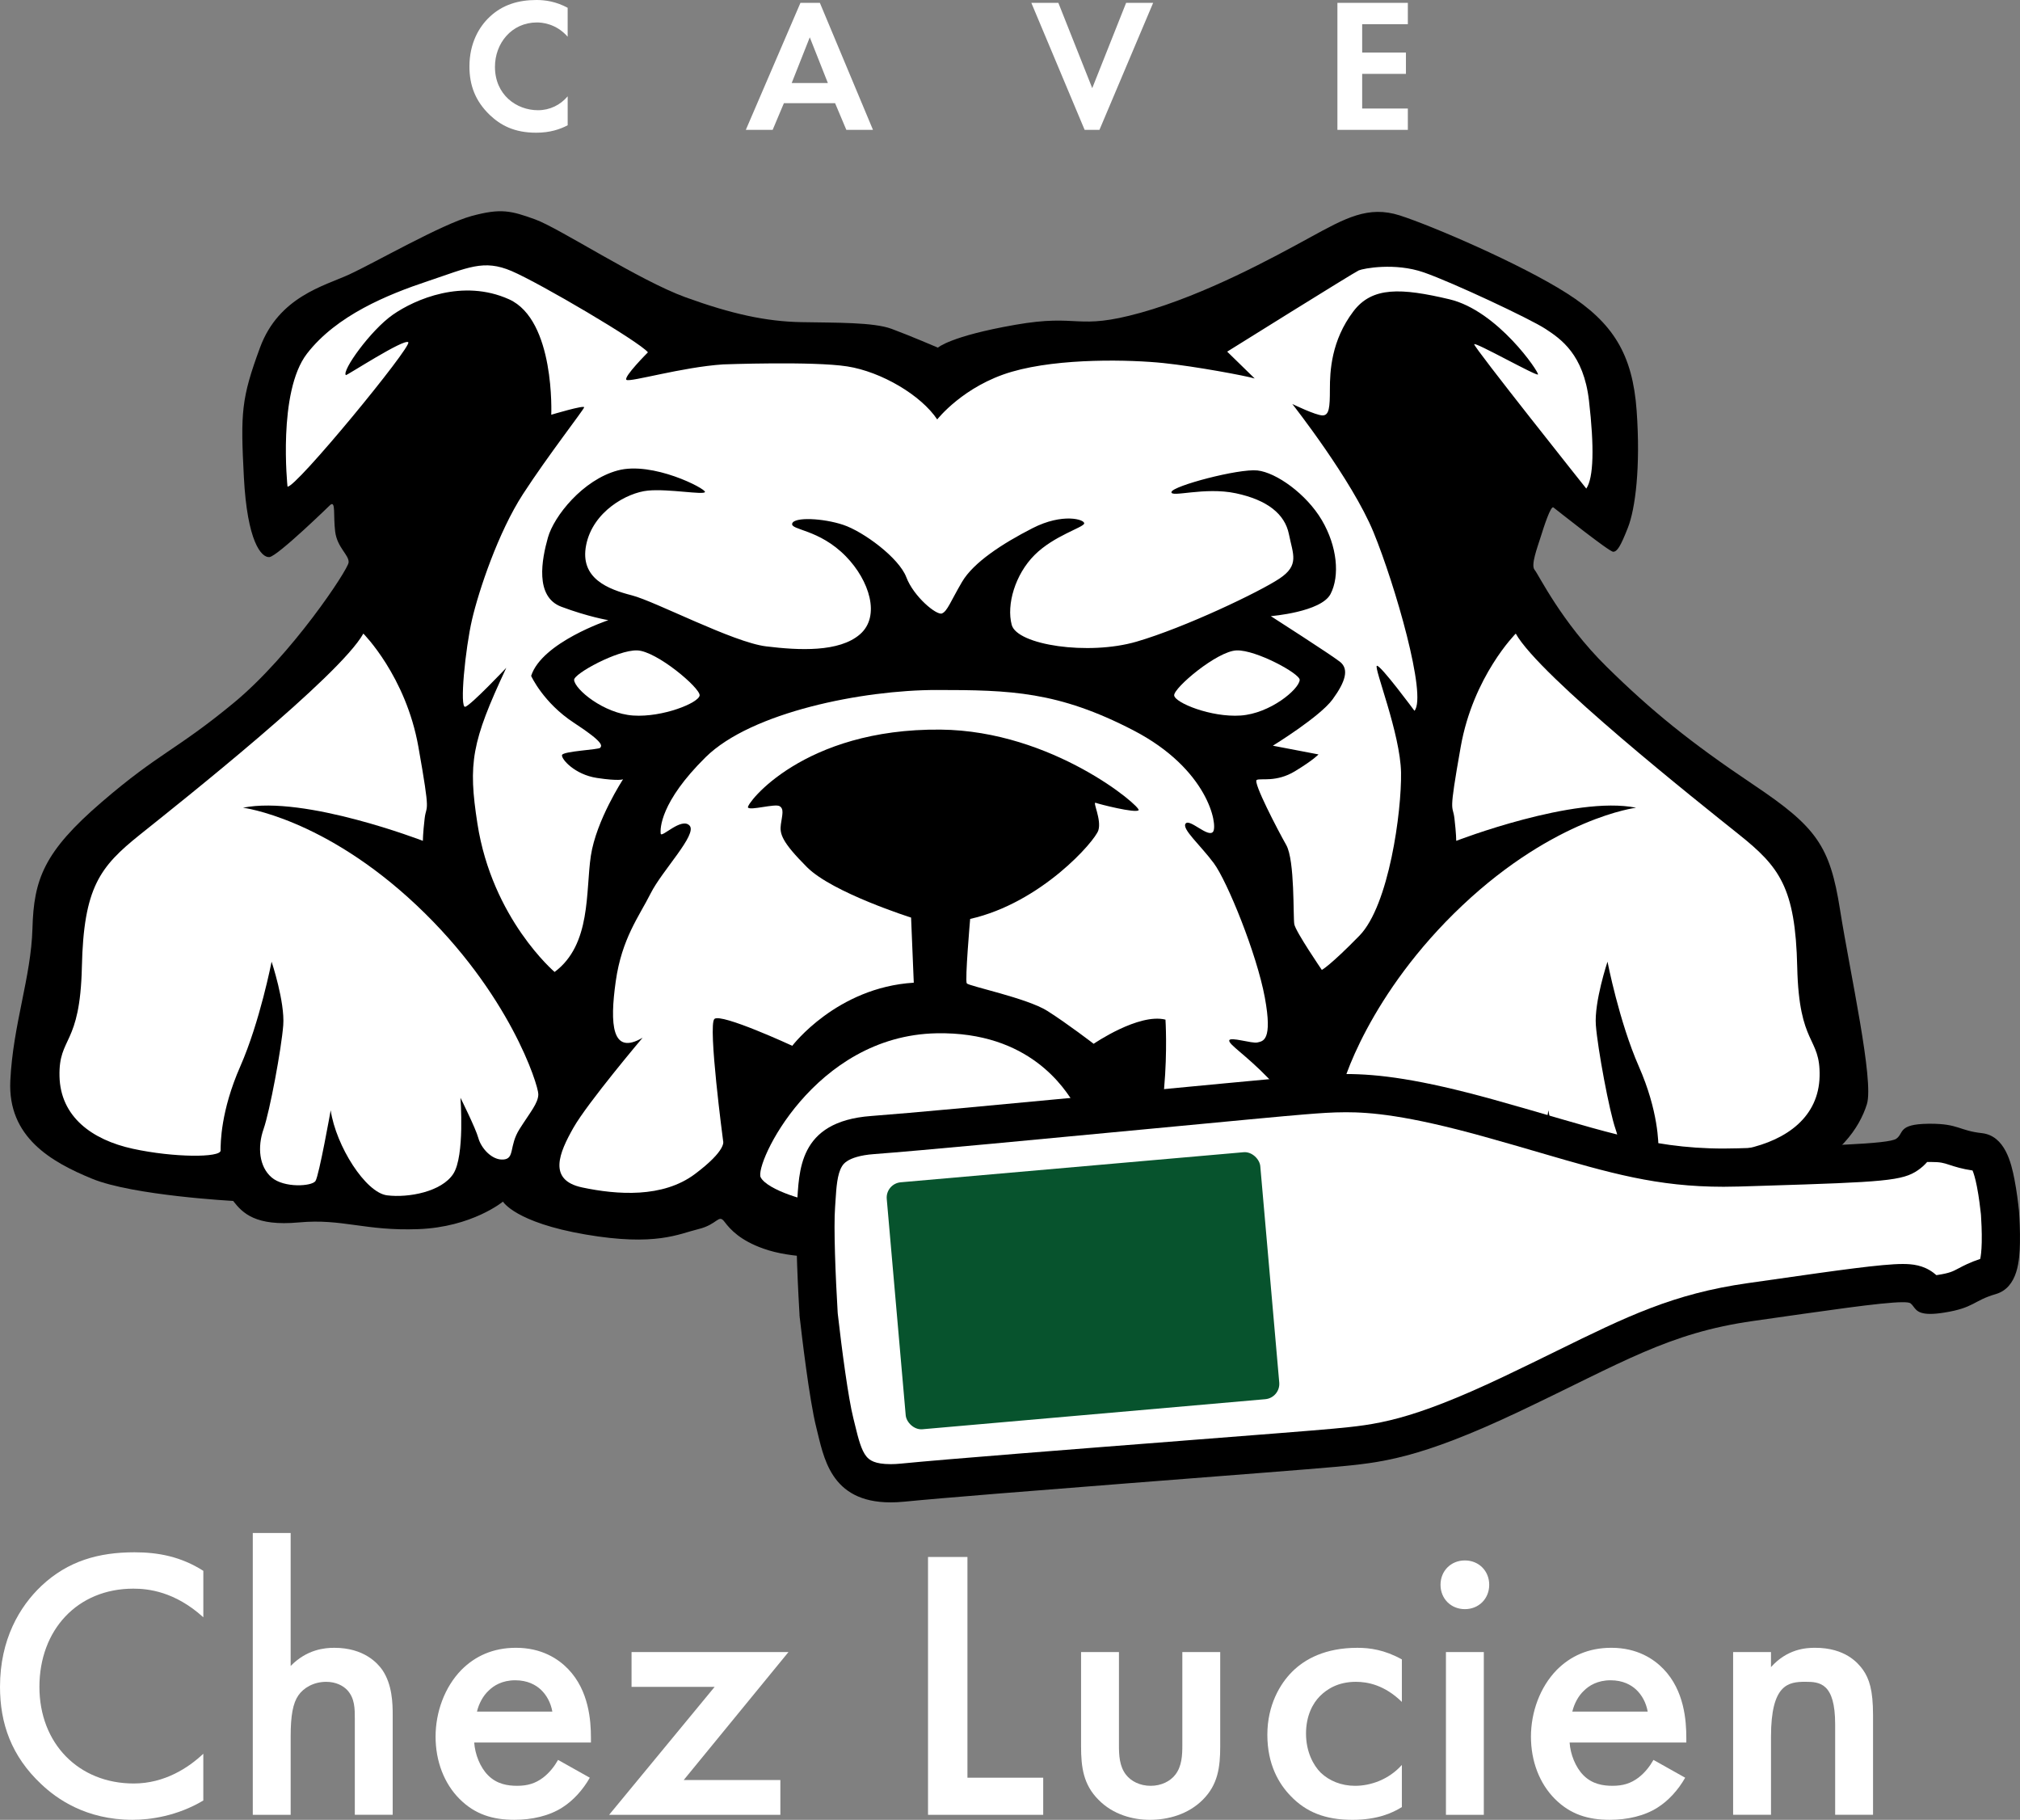 <?xml version="1.0" encoding="UTF-8"?>
<svg xmlns="http://www.w3.org/2000/svg" id="Calque_2" data-name="Calque 2" viewBox="0 0 1155.53 1040.8">
  <rect x="0" y="0" width="1155.53" height="1040.8" fill="#808080" stroke="none"/>
  <defs>
    <style>
      .cls-1 {
        fill: #fff;
      }

      .cls-2 {
        fill: #07532d;
      }
    </style>
  </defs>
  <g id="Calque_2-2" data-name="Calque 2">
    <g>
      <path d="M189.04,288.66s-30.33,29.56-34.94,29.95-12.67-8.83-14.59-45.69-1.54-44.92,9.22-74.1,36.86-35.32,51.07-41.85c14.21-6.53,52.99-28.8,69.88-33.4,16.89-4.61,22.65-3.07,36.48,1.92,13.82,4.99,59.51,34.94,86.01,44.54s46.08,13.82,66.04,14.21c19.97.38,41.47,0,51.83,3.84,10.37,3.84,26.49,10.75,26.49,10.75,0,0,6.91-6.53,44.16-13.05,37.24-6.53,34.56,3.46,71.8-6.91,37.24-10.37,76.41-31.87,96.76-43s33.4-18.43,51.45-12.67c18.05,5.76,69.11,27.65,95.61,44.54,26.49,16.89,37.63,34.94,39.93,67.19,2.3,32.25-.77,56.06-4.99,66.81-4.22,10.75-6.14,13.82-8.45,13.82s-32.64-24.19-34.17-25.34-5.38,10.75-7.3,16.89c-1.92,6.14-5.76,16.13-3.46,18.81,2.3,2.69,15.36,29.95,41.08,55.29,25.73,25.34,48,43.39,84.09,67.58,36.09,24.19,43.77,34.94,49.53,71.42,5.76,36.48,19.58,97.91,15.36,111.35-4.22,13.44-15.74,30.72-42.62,41.85-26.88,11.13-45.31,8.45-66.81,10.37-21.5,1.92-21.89,12.29-33.79,13.82-11.9,1.54-39.16,1.92-55.29,1.92s-25.73,7.3-43.39,3.07c-17.66-4.22-38.4-15.36-41.08-14.59s-11.13,9.98-17.28,12.29c0,0-38.01,13.05-72.57,13.05s-36.09-2.69-59.13,0c-23.04,2.69-80.25,9.6-122.48,7.68s-60.42-1.13-76.79-6.91c-13.05-4.61-18.81-10.75-22.27-15.36s-3.84,1.54-14.97,4.22-24.19,9.98-64.51,3.07c-40.32-6.91-47.23-18.81-47.23-18.81,0,0-17.66,14.59-48.38,15.74s-43.39-6.14-68.34-3.84c-24.96,2.3-32.25-5.38-37.63-12.29,0,0-57.21-3.07-80.63-12.67-23.42-9.6-48.38-23.81-46.84-56.06,1.54-32.25,11.9-59.13,12.67-87.16.77-28.03,6.53-43.77,39.55-72.18,33.02-28.41,42.62-29.56,75.64-56.83,33.02-27.26,65.27-76.02,65.66-80.25s-6.53-8.45-7.68-17.66c-1.15-9.22.38-17.66-2.69-15.36Z"></path>
      <path class="cls-1" d="M164.47,278.29s-5.76-54.14,11.13-76.02c16.89-21.89,46.08-33.79,69.11-41.47,23.04-7.68,31.87-12.67,48-5.76,16.13,6.91,72.95,40.32,77.94,46.46,0,0-14.21,14.21-12.29,15.74s31.87-7.3,55.29-8.83c0,0,51.45-1.92,71.03,1.15,19.58,3.07,42.24,16.51,51.45,30.33,0,0,14.97-19.2,42.62-27.26s68.34-6.91,86.78-4.99c18.43,1.92,47.23,7.3,52.22,8.83l-15.74-15.36s72.57-45.31,75.26-46.46,20.73-4.61,37.24,1.15c16.51,5.76,60.67,26.49,69.5,32.25,8.83,5.76,21.89,14.59,24.96,41.08s2.69,44.16-1.54,50.3c0,0-64.51-81.02-64.12-82.55.38-1.54,35.71,18.43,36.48,17.28s-23.04-36.48-50.68-43c-27.65-6.53-44.16-7.3-54.91,6.91-12.67,16.74-13.44,34.17-13.44,44.54s-.38,14.97-4.22,14.97-17.28-6.53-17.28-6.53c0,0,34.17,43.39,46.46,73.34,12.29,29.95,30.72,93.69,23.42,102.13,0,0-19.58-26.49-21.5-25.73s13.44,38.78,13.82,61.05c.38,22.27-6.91,76.02-23.81,93.3-16.89,17.28-21.5,19.58-21.5,19.58,0,0-14.97-21.89-15.74-26.11s.38-36.48-4.61-45.31c-4.99-8.83-19.2-36.09-16.89-37.24s11.13,1.54,21.89-4.99c10.75-6.53,13.44-9.6,13.44-9.6l-26.11-4.99s26.88-16.51,34.17-26.49c7.3-9.98,9.6-17.28,4.22-21.5s-39.55-26.11-39.55-26.11c0,0,28.8-2.3,34.17-12.67,5.38-10.37,3.84-27.26-4.99-42.24-8.83-14.97-26.11-27.26-36.86-28.41s-48.38,8.83-49.15,12.29c-.77,3.46,18.81-3.07,36.86.77,18.05,3.84,28.03,11.9,30.33,23.42,2.3,11.52,6.14,17.66-5.38,25.34-11.52,7.68-54.14,28.03-81.78,36.09-27.65,8.06-68.34,1.92-71.42-9.6-3.07-11.52,1.92-28.8,13.05-39.93,11.13-11.13,28.03-15.74,28.41-18.05.38-2.3-12.29-6.14-29.56,2.69s-33.79,19.58-40.32,30.72c-6.53,11.13-8.45,16.89-11.52,18.05s-16.13-9.6-20.35-20.73-24.57-26.11-36.09-29.95c-11.52-3.84-28.03-4.61-29.18-.77s15.36,3.07,30.72,18.81c13.36,13.69,19.97,34.17,8.06,44.54-11.9,10.37-34.94,9.22-53.75,6.91-18.81-2.3-63.35-25.73-76.79-29.18s-29.95-9.6-26.11-28.8c3.84-19.2,23.42-29.95,35.32-31.1,11.9-1.15,32.25,2.69,32.64.77s-29.95-17.66-49.91-12.29c-19.97,5.38-36.48,26.11-39.93,38.4-3.46,12.29-7.68,33.79,7.68,39.55,15.36,5.76,26.88,7.68,26.88,7.68,0,0-38.01,12.67-44.16,31.87,0,0,6.91,15.36,24.57,26.88,17.66,11.52,15.74,13.05,14.97,14.21s-21.5,1.92-21.89,4.22,7.3,11.13,19.97,13.05,14.97.77,14.97.77c0,0-15.36,23.42-18.43,43.77-3.07,20.35.38,50.68-20.73,66.43,0,0-35.71-30.33-44.16-84.86-5.35-34.55-3.46-46.46,16.51-89.08,0,0-19.97,21.12-23.42,22.27-3.46,1.15,0-33.4,3.84-49.91,3.84-16.51,14.97-49.91,29.18-71.8,14.21-21.89,34.56-48,34.94-49.53s-18.81,4.22-18.81,4.22c0,0,2.3-54.14-24.19-66.04-26.49-11.9-53.75,0-66.43,8.83-12.67,8.83-29.34,32.1-26.88,34.56.38.38,33.4-21.12,35.71-18.81s-64.89,84.09-69.11,82.55Z"></path>
      <path class="cls-1" d="M328.42,388.87c-.25-3.53,24.96-17.28,36.09-16.89,11.13.38,36.09,21.5,35.71,25.73s-21.12,12.67-38.01,11.52c-16.89-1.15-33.4-14.97-33.79-20.35Z"></path>
      <path class="cls-1" d="M743.48,388.87c.25-3.53-24.96-17.28-36.09-16.89-11.13.38-36.09,21.5-35.71,25.73.38,4.22,21.12,12.67,38.01,11.52,16.89-1.15,33.4-14.97,33.79-20.35Z"></path>
      <path class="cls-1" d="M427.87,461.82c-1.15-1.92,31.48-45.31,110.2-44.54,64.14.63,114.8,44.16,113.27,46.08-1.54,1.92-22.65-3.46-24.57-4.22s3.46,9.6,1.54,15.74-32.64,41.47-73.34,50.68c0,0-3.07,35.32-1.92,36.86s34.56,8.45,46.08,15.74c11.52,7.3,26.49,18.81,26.49,18.81,0,0,25.73-17.66,41.08-13.82,0,0,1.15,17.66-.77,39.16s-5.38,47.61,24.96,56.44c30.33,8.83,66.43,4.22,63.74-13.82s-16.13-34.94-29.18-48.38c-13.05-13.44-22.65-19.2-22.27-21.5s13.05,1.92,16.13,1.15,8.83-.77,4.22-25.73c-4.61-24.96-21.5-66.43-29.18-76.79s-18.43-19.58-16.13-22.65c2.3-3.07,13.05,8.45,15.74,4.61s-2.69-35.71-45.69-57.98c-43-22.27-70.26-23.04-112.5-23.04s-105.97,12.67-132.08,38.4-26.11,41.08-25.73,43.77,11.9-9.6,16.51-4.61c4.61,4.99-15.74,25.73-22.27,38.78-6.53,13.05-16.51,25.73-19.97,50.3-3.46,24.57-2.3,42.62,15.36,32.25,0,0-31.48,37.24-39.55,51.45-8.06,14.21-14.97,29.95,4.99,34.17,19.97,4.22,46.08,6.14,64.51-7.68,18.43-13.82,16.13-18.81,16.13-18.81,0,0-8.83-66.43-4.99-69.88,3.84-3.46,44.54,15.36,44.54,15.36,0,0,25.34-33.4,69.5-36.09l-1.54-37.24s-44.92-14.21-59.51-28.8c-14.59-14.59-15.74-19.2-14.97-24.57.77-5.38,1.92-8.83-.77-10.37-2.69-1.54-16.89,2.69-18.05.77Z"></path>
      <path class="cls-1" d="M207.86,362.38s24.32,24.32,31.48,64.76c7.17,40.44,4.61,32.25,3.58,40.96-1.02,8.7-1.02,12.8-1.02,12.8,0,0-67.58-26.11-102.9-18.94,0,0,46.08,5.63,99.32,55.8,53.24,50.17,69.62,102.9,69.62,108.02s-4.61,10.24-10.75,19.97c-6.14,9.73-2.56,16.89-9.22,17.41-6.66.51-12.8-6.66-14.33-12.29-1.54-5.63-10.24-23.04-10.24-23.04,0,0,2.56,33.28-4.1,43.52s-25.6,13.82-37.88,12.29c-12.29-1.54-29.18-28.16-32.25-48.63,0,0-6.66,37.37-8.7,40.44-2.05,3.07-17.92,4.1-25.09-2.05-7.17-6.14-8.19-17.41-4.61-27.65,3.58-10.24,10.24-46.08,11.26-59.39,1.02-13.31-6.66-36.35-6.66-36.35,0,0-6.66,34.3-17.92,59.9s-11.26,44.03-11.26,48.12-26.62,4.1-50.17-1.02c-23.55-5.12-41.47-18.43-41.98-41.47-.51-23.04,11.77-16.89,12.8-62.46,1.02-45.56,10.24-57.34,33.28-75.77,23.04-18.43,114.16-90.61,127.73-114.93Z"></path>
      <path class="cls-1" d="M867.07,362.38s-24.32,24.32-31.48,64.76c-7.17,40.44-4.61,32.25-3.58,40.96,1.02,8.7,1.02,12.8,1.02,12.8,0,0,67.58-26.11,102.9-18.94,0,0-46.08,5.63-99.32,55.8-53.24,50.17-69.62,102.9-69.62,108.02,0,5.12,4.61,10.24,10.75,19.97,6.14,9.73,2.56,16.89,9.22,17.41,6.66.51,12.8-6.66,14.33-12.29s10.24-23.04,10.24-23.04c0,0-2.56,33.28,4.1,43.52,6.66,10.24,25.6,13.82,37.88,12.29,12.29-1.54,29.18-28.16,32.25-48.63,0,0,6.66,37.37,8.7,40.44,2.05,3.07,17.92,4.1,25.09-2.05,7.17-6.14,8.19-17.41,4.61-27.65-3.58-10.24-10.24-46.08-11.26-59.39-1.02-13.31,6.66-36.35,6.66-36.35,0,0,6.66,34.3,17.92,59.9s11.26,44.03,11.26,48.12c0,4.1,26.62,4.1,50.17-1.02,23.55-5.12,41.47-18.43,41.98-41.47s-11.77-16.89-12.8-62.46c-1.02-45.56-10.24-57.34-33.28-75.77-23.04-18.43-114.16-90.61-127.73-114.93Z"></path>
      <path class="cls-1" d="M435.16,673.38c-3.84-7.17,30.47-81.07,100.6-82.42,53.24-1.02,73.46,31.74,79.1,40.96,5.63,9.22,24.57,34.56,23.04,41.47-1.54,6.91-18.69,14.85-46.33,15.87-27.65,1.02-47.61-1.54-67.07-1.02-19.45.51-39.93.51-51.19,0-11.26-.51-34.3-7.68-38.14-14.85Z"></path>
    </g>
    <g>
      <path d="M769.67,614.25c-8.92,0-16.77.65-25.05,1.31-25.71,2.04-203.97,19.59-246.27,22.7-42.3,3.11-41.04,32.15-42.44,50.44-1.23,16.2.95,54.76,1.46,63.35h-.04s.03.3.1.86c.03.56.05.86.05.86h.04c.97,8.54,5.44,46.91,9.44,62.65,4.21,16.59,7.76,42.82,42.54,42.82,2.48,0,5.11-.13,7.92-.41,42.21-4.2,220.83-17.5,246.51-19.9,25.68-2.41,47.26-4.16,105.88-31.99,58.62-27.83,84.54-44.56,133.04-51.44,40.5-5.74,73.76-10.74,85.61-10.74,2.34,0,3.85.2,4.41.62,2.75,2.08,2.44,6.07,11.34,6.07,2.1,0,4.71-.22,8-.75,17.22-2.74,16.57-6.84,29.42-10.57,12.86-3.73,13.66-19.83,13.86-29.11.15-6.95-.26-14.31-.48-17.56h.02s-.03-.31-.08-.86c-.04-.55-.06-.86-.06-.86h-.02c-.34-3.24-1.2-10.56-2.54-17.38-1.79-9.11-5.34-24.83-18.65-26.3-12.91-1.42-13.35-5.37-29.29-5.37-.49,0-.99,0-1.51.01-17.43.25-13.63,5.44-18.14,8.57-4.51,3.13-41.46,3.93-90.42,5.47-2.84.09-5.61.13-8.32.13-44.06,0-72.68-11.63-131.58-27.98-42.39-11.76-65.95-14.64-84.74-14.64h0Z"></path>
      <path class="cls-1" d="M769.67,636.11c14.34,0,34.93,1.65,78.9,13.85,11.81,3.28,22.69,6.45,32.31,9.26,40.29,11.75,66.91,19.52,105.12,19.52,2.92,0,5.95-.05,9-.14l14.52-.45c68.46-2.11,78.88-2.81,87.67-8.91,1.96-1.36,3.68-2.89,5.22-4.66.24,0,.5-.01.78-.02.41,0,.81,0,1.19,0,5.73,0,7.29.51,10.72,1.63,3.12,1.02,7.24,2.36,13.29,3.24.59,1.42,1.51,4.17,2.49,9.17,1.19,6.03,1.96,12.74,2.24,15.41l.09.99c.18,2.68.57,9.44.43,15.56-.11,5.06-.54,7.93-.87,9.45-5.83,1.92-9.66,3.95-12.55,5.48-3.15,1.67-4.88,2.59-11.44,3.63-.39.06-.75.12-1.09.16-.54-.47-1.09-.93-1.67-1.36-5.87-4.42-12.17-5.02-17.56-5.02-11.88,0-37.68,3.68-73.39,8.78-4.95.71-10.06,1.44-15.29,2.18-42.65,6.05-69.1,19.03-109.13,38.68-8.95,4.4-19.1,9.38-30.22,14.66-54.44,25.84-73.5,27.62-97.64,29.88l-.9.08c-10.03.94-44.55,3.63-84.52,6.74l-.71.06-.33.03c-60.37,4.7-135.51,10.55-161.07,13.09-2.03.2-3.96.3-5.76.3-9.06,0-12.11-2.24-13.9-4.43-2.84-3.47-4.54-9.86-6.46-17.84-.34-1.4-.66-2.76-1-4.06-2.84-11.21-6.57-39.13-8.89-59.67l-.06-.71c-1.23-20.63-2.36-48.77-1.48-60.3.1-1.34.19-2.74.28-4.19.44-6.87.93-14.65,3.61-19.04.48-.79,1.21-1.98,3.33-3.28,2.3-1.4,6.77-3.19,15.02-3.8,25.64-1.89,100.65-9.02,160.93-14.75,40.41-3.84,75.32-7.16,85.46-7.96l.93-.07c7.53-.6,14.65-1.16,22.4-1.16"></path>
      <rect class="cls-2" x="512.23" y="667.35" width="214.5" height="141.79" rx="8.8" ry="8.8" transform="translate(-62.06 56.88) rotate(-5.01)"></rect>
    </g>
    <g>
      <path class="cls-1" d="M116.3,924.95c-16.36-14.81-31.62-16.36-40.02-16.36-32.06,0-53.73,23.66-53.73,56.16s22.55,55.27,53.95,55.27c17.69,0,31.4-9.07,39.8-17.02v26.75c-14.81,8.84-30.29,11.05-40.46,11.05-26.75,0-43.56-12.16-52.18-20.34-17.25-16.14-23.66-34.93-23.66-55.72,0-27.2,11.28-45.99,23.66-57.71,15.26-14.37,32.94-19.24,53.29-19.24,13.49,0,26.53,2.43,39.36,10.61v26.53Z"></path>
      <path class="cls-1" d="M144.6,876.75h21.67v76.06c9.29-9.51,19.46-10.39,24.98-10.39,17.02,0,24.76,8.84,27.42,12.6,5.75,8.4,5.97,19.24,5.97,25.87v57.04h-21.67v-55.05c0-5.53,0-11.5-4.2-16.14-2.43-2.65-6.63-4.86-12.16-4.86-7.3,0-13.04,3.54-15.92,7.74-3.1,4.42-4.42,11.5-4.42,23.44v44.88h-21.67v-161.18Z"></path>
      <path class="cls-1" d="M337.4,1016.7c-3.98,7.08-9.73,13.27-15.7,17.02-7.52,4.86-17.47,7.08-27.42,7.08-12.38,0-22.55-3.09-31.4-11.94-8.84-8.84-13.71-21.67-13.71-35.6s5.08-28.3,14.81-38.25c7.74-7.74,17.91-12.6,31.17-12.6,14.81,0,24.32,6.41,29.85,12.16,11.94,12.38,13.04,29.63,13.04,39.36v2.65h-66.77c.44,6.63,3.32,14.15,7.96,18.79,5.09,5.08,11.28,5.97,16.58,5.97,5.97,0,10.39-1.33,14.81-4.64,3.76-2.87,6.63-6.63,8.62-10.17l18.13,10.17ZM315.96,978.9c-.88-5.09-3.32-9.51-6.63-12.6-2.87-2.65-7.52-5.31-14.59-5.31-7.52,0-12.38,3.09-15.26,5.97-3.1,2.87-5.53,7.3-6.63,11.94h43.11Z"></path>
      <path class="cls-1" d="M391.13,1018.03h55.27v19.9h-97.95l60.36-73.18h-47.54v-19.9h89.77l-59.92,73.18Z"></path>
      <path class="cls-1" d="M553.42,890.46v126.25h43.34v21.23h-65.89v-147.47h22.55Z"></path>
      <path class="cls-1" d="M640.09,944.85v53.29c0,5.53.22,11.94,3.98,16.8,2.88,3.76,7.96,6.41,14.15,6.41s11.28-2.65,14.15-6.41c3.76-4.86,3.98-11.28,3.98-16.8v-53.29h21.67v53.95c0,11.94-1.33,21.89-9.95,30.51-8.4,8.4-19.9,11.5-30.29,11.5-9.51,0-21-2.87-29.41-11.5-8.62-8.62-9.95-18.57-9.95-30.51v-53.95h21.67Z"></path>
      <path class="cls-1" d="M801.93,973.37c-9.95-9.73-19.68-11.5-26.31-11.5-10.17,0-16.58,4.2-20.56,8.18-3.98,3.98-7.96,11.06-7.96,21.45s4.2,18.13,8.4,22.33c4.86,4.64,11.72,7.52,19.68,7.52,8.84,0,19.24-3.54,26.75-11.94v24.1c-5.31,3.32-13.93,7.3-28.3,7.3-15.48,0-26.53-4.42-35.38-13.71-6.63-6.85-13.27-17.91-13.27-34.93s7.3-29.19,14.15-36.04c7.3-7.3,19.01-13.71,37.37-13.71,7.08,0,15.48,1.11,25.43,6.63v24.32Z"></path>
      <path class="cls-1" d="M837.97,892.45c7.96,0,13.93,5.97,13.93,13.93s-5.97,13.93-13.93,13.93-13.93-5.97-13.93-13.93,5.97-13.93,13.93-13.93ZM848.81,944.85v93.08h-21.67v-93.08h21.67Z"></path>
      <path class="cls-1" d="M964,1016.7c-3.98,7.08-9.73,13.27-15.7,17.02-7.52,4.86-17.47,7.08-27.42,7.08-12.38,0-22.55-3.09-31.4-11.94s-13.71-21.67-13.71-35.6,5.09-28.3,14.81-38.25c7.74-7.74,17.91-12.6,31.18-12.6,14.81,0,24.32,6.41,29.85,12.16,11.94,12.38,13.04,29.63,13.04,39.36v2.65h-66.77c.44,6.63,3.32,14.15,7.96,18.79,5.08,5.08,11.28,5.97,16.58,5.97,5.97,0,10.39-1.33,14.81-4.64,3.76-2.87,6.63-6.63,8.62-10.17l18.13,10.17ZM942.55,978.9c-.88-5.09-3.32-9.51-6.63-12.6-2.88-2.65-7.52-5.31-14.59-5.31-7.52,0-12.38,3.09-15.26,5.97-3.1,2.87-5.53,7.3-6.63,11.94h43.11Z"></path>
      <path class="cls-1" d="M991.41,944.85h21.67v8.62c9.29-10.39,19.9-11.06,25.21-11.06,17.25,0,24.54,8.62,27.42,12.6,3.54,5.08,5.75,11.5,5.75,25.87v57.04h-21.67v-51.74c0-23.66-8.84-24.32-17.02-24.32-9.73,0-19.68,1.33-19.68,31.4v44.66h-21.67v-93.08Z"></path>
    </g>
    <g>
      <path class="cls-1" d="M324.73,71.65c-4.36,2.29-10.13,4.25-17.97,4.25-12.74,0-20.47-4.36-26.57-10.13-8.38-8.06-11.65-17.1-11.65-27.77,0-13.18,5.44-22.65,11.65-28.42,7.3-6.86,16.33-9.58,26.68-9.58,5.12,0,11.22.87,17.86,4.46v16.55c-6.64-7.62-14.92-8.17-17.53-8.17-14.59,0-24.06,11.98-24.06,25.37,0,16.12,12.41,24.83,24.61,24.83,6.75,0,12.74-2.94,16.99-7.95v16.55Z"></path>
      <path class="cls-1" d="M477.71,59.02h-29.29l-6.42,15.24h-15.35L457.89,1.63h11.11l30.38,72.63h-15.24l-6.42-15.24ZM473.57,47.47l-10.34-26.13-10.34,26.13h20.69Z"></path>
      <path class="cls-1" d="M605.43,1.63l19.38,48.78,19.38-48.78h15.46l-30.71,72.63h-8.49L589.97,1.63h15.46Z"></path>
      <path class="cls-1" d="M805.35,13.83h-26.13v16.22h25.04v12.2h-25.04v19.82h26.13v12.2h-40.29V1.63h40.29v12.2Z"></path>
    </g>
  </g>
</svg>
